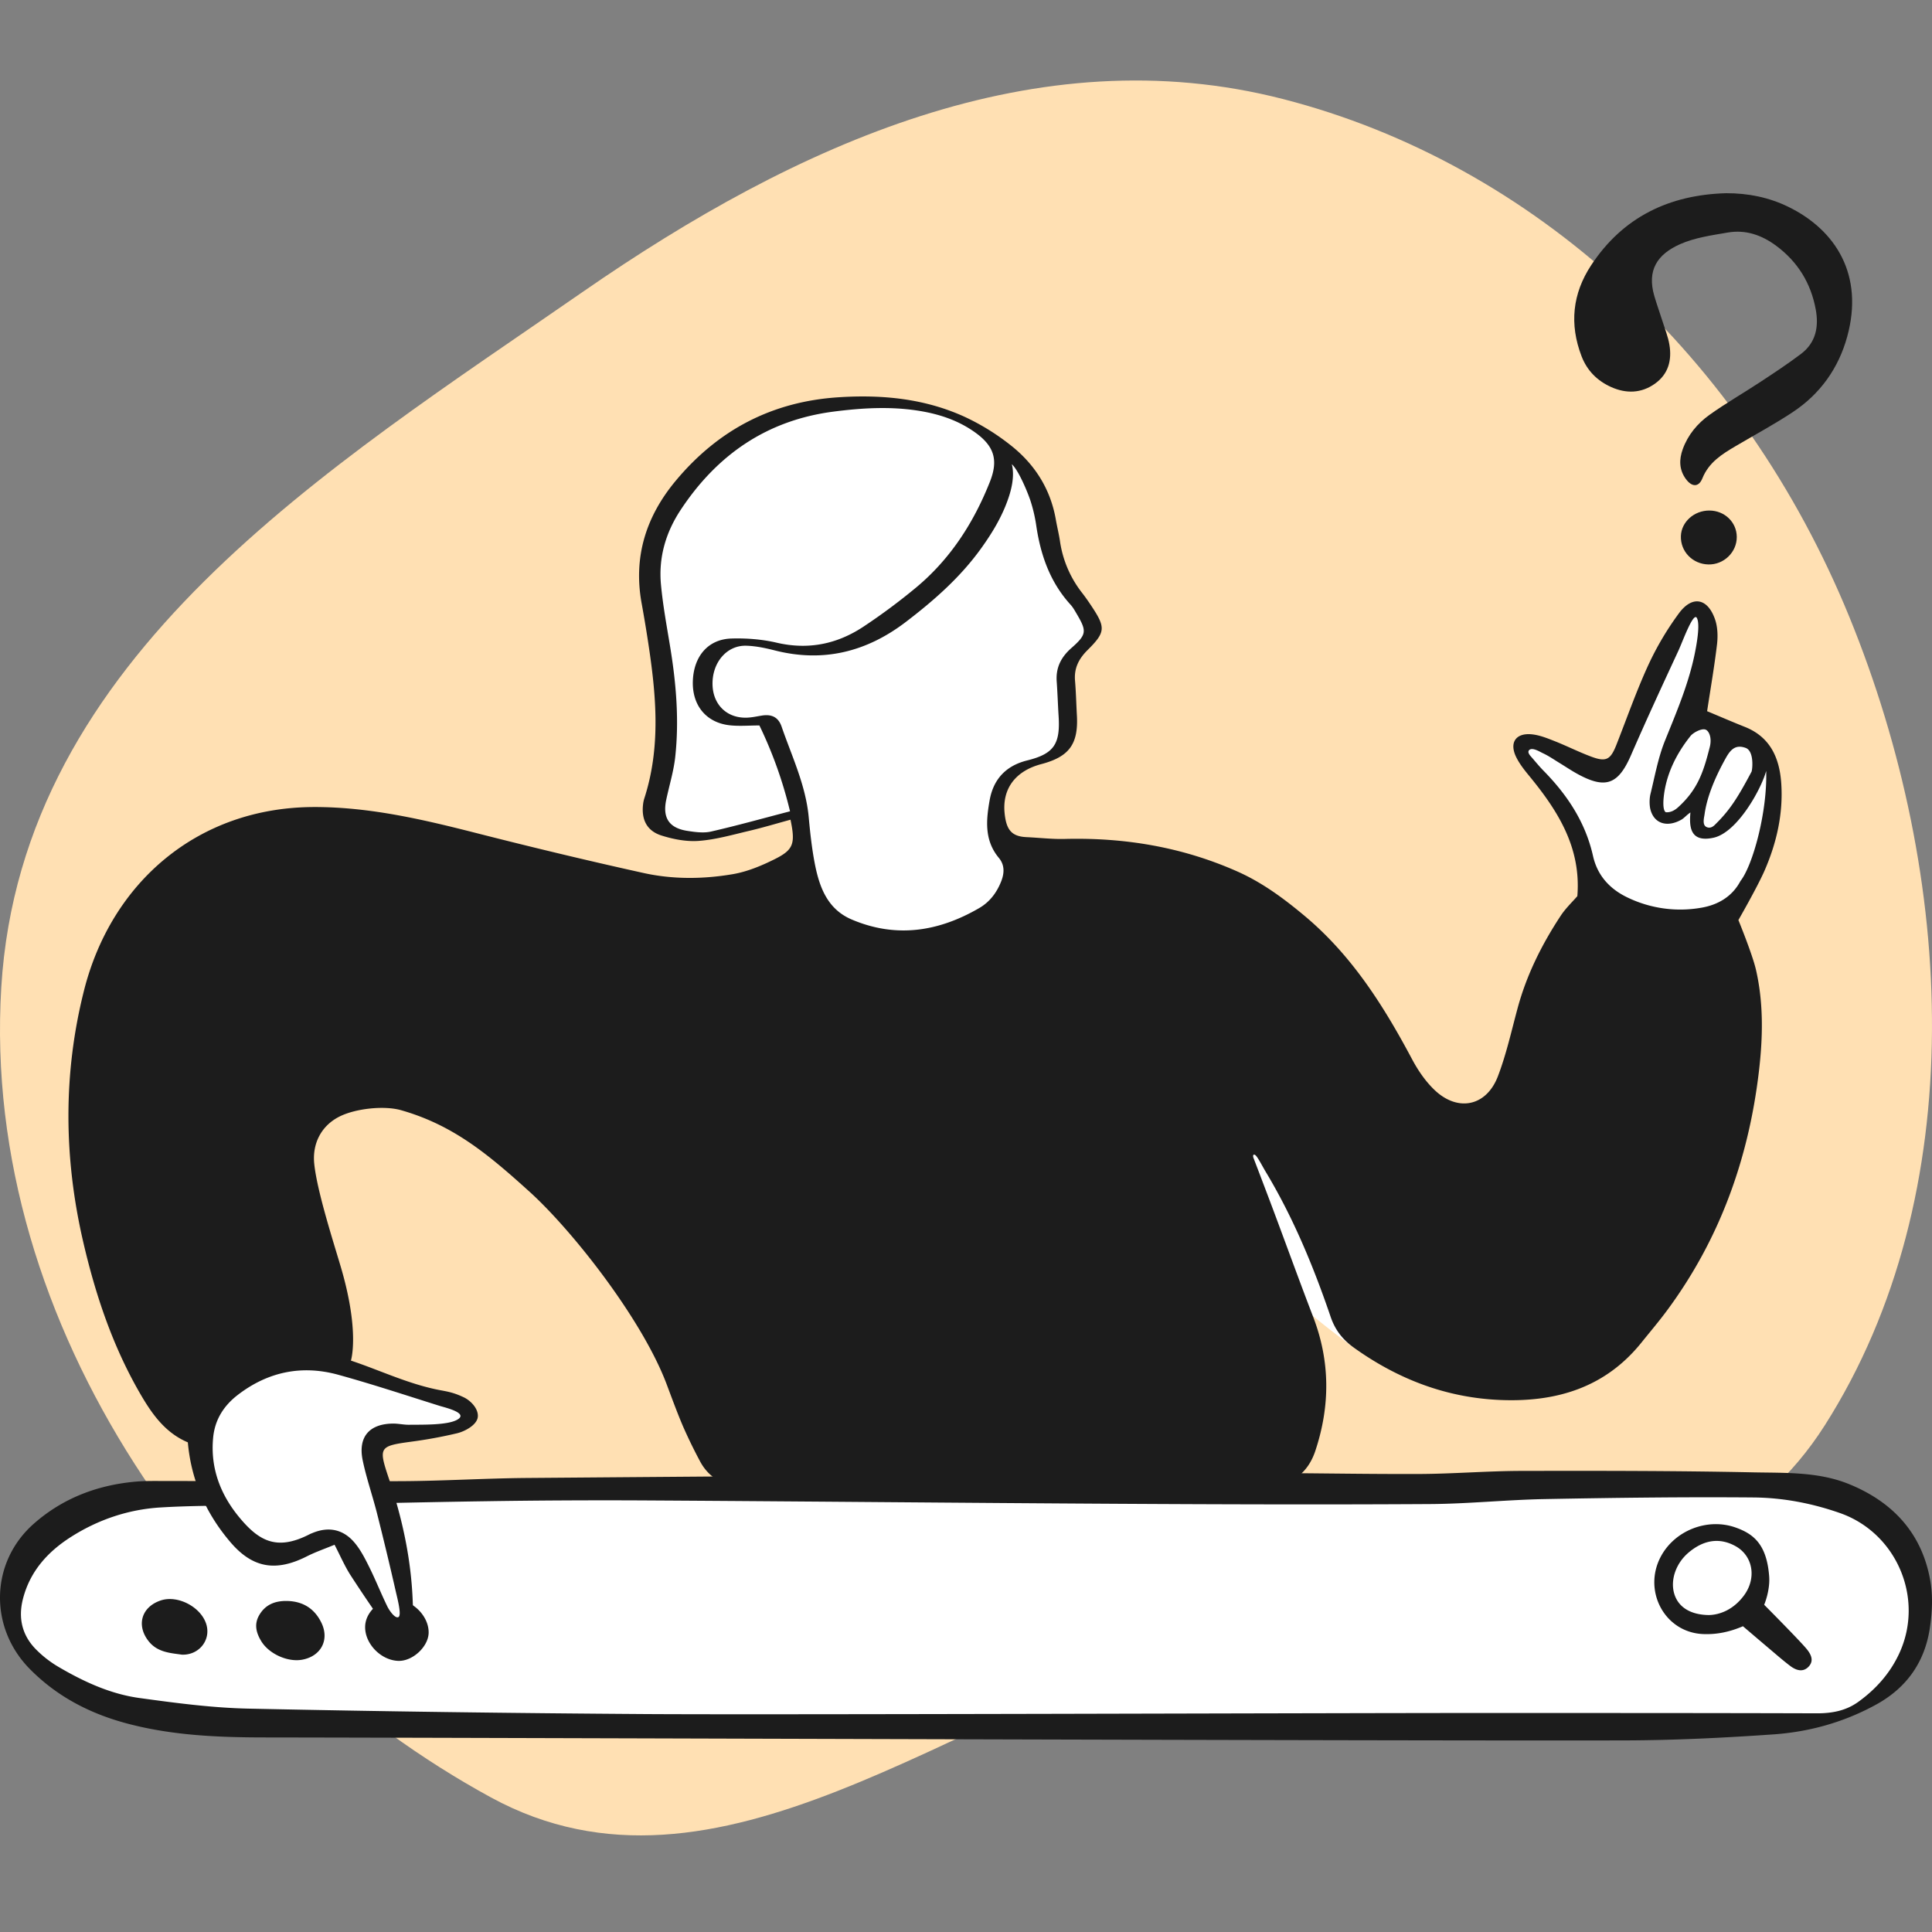 <svg width="120" height="120" viewBox="0 0 120 120" fill="none" xmlns="http://www.w3.org/2000/svg"><rect x="0" y="0" width="120" height="120" fill="#808080" stroke="none"/><path d="M79.684 6.15c15.585 4.002 28.586 16.026 35.186 32.178 6.556 16.046 7.63 35.802-1.527 50.199-8.224 12.929-25.04 9.47-38.88 13.332-15.252 4.255-29.857 17.475-43.97 9.782C13.295 102.267-1.213 82.509.08 61.315 1.337 40.711 20.4 29.075 36.2 18.127 49.523 8.894 64.376 2.22 79.684 6.15Z" fill="#FFE0B3"/><g clip-path="url(#a)"><path d="M8.476 92.86c-2.29.209-4.25 1.019-5.825 2.407-1.119.986-2.062 2.471-2.112 3.925-.052 1.492.42 2.822 1.508 3.925 1.5 1.52 3.76 2.518 6.095 3.135 2.734.722 5.583.825 8.253.829 5.193.006 15.555.036 27.553.07 21.5.061 48.256.138 56.994.113 2.725-.008 5.631-.126 9.146-.37 2.174-.152 3.546.141 5.388-.874 1.675-.924 3.288-3.164 3.566-5.032.147-.988.162-1.854.045-2.572-.417-2.553-1.939-4.387-4.526-5.451-1.518-.625-3.154-.646-4.886-.668l-.765-.012c-4.83-.1-9.771-.1-14.42-.09-1.052.003-2.13.05-3.174.095a79.56 79.56 0 0 1-3.179.097c-1.87.007-3.77-.012-5.607-.03-1.964-.02-3.995-.04-5.99-.029-13.351.077-27.678.177-43.798.306-1.248.01-2.523.055-3.756.098-1.299.045-2.642.092-3.97.1-3.335.018-6.724.009-10.002 0-1.598-.005-3.197-.009-4.795-.01 0 0-1.364.004-1.743.038Z" fill="#fff"/><path d="M16.394 107.915c-2.845-.003-5.688-.122-8.465-.856-2.318-.612-4.377-1.67-6.079-3.397-2.546-2.581-2.465-6.628.249-9.021 1.792-1.58 3.933-2.397 6.302-2.612.602-.055 1.212-.043 1.819-.042 4.93.004 9.861.037 14.792.01 2.575-.015 5.149-.177 7.724-.198 14.6-.117 29.2-.222 43.8-.306 3.866-.022 7.732.073 11.598.059 2.118-.008 4.236-.187 6.355-.191 4.813-.01 9.627-.01 14.439.09 1.996.04 4.044-.043 5.95.742 2.748 1.13 4.547 3.11 5.033 6.089.149.918.094 1.901-.043 2.829-.314 2.112-1.43 3.712-3.325 4.756-1.996 1.1-4.153 1.703-6.397 1.859-3.061.214-6.134.364-9.202.373-13.541.038-69.908-.165-84.55-.184Zm75.852-1.518c6.865.001 13.731-.001 20.597.02.943.003 1.812-.158 2.579-.712 1.095-.79 1.974-1.776 2.544-3.008 1.577-3.412-.157-7.485-3.688-8.72-1.734-.607-3.533-.95-5.348-.967-4.322-.037-8.645.019-12.967.1-2.387.044-4.772.297-7.158.31-6.41.038-12.82.02-19.23-.016-9.863-.055-19.725-.153-29.586-.21a482.13 482.13 0 0 0-9.785.05c-4.17.06-8.34.17-12.51.247-2.575.048-5.157-.015-7.725.14-1.983.119-3.87.753-5.564 1.833-1.451.924-2.55 2.146-2.984 3.864-.301 1.197-.04 2.268.836 3.141a6.84 6.84 0 0 0 1.34 1.043c1.577.928 3.243 1.703 5.062 1.954 2.25.31 4.517.612 6.782.66 8.19.175 16.382.282 24.573.337 7.89.054 42.71-.068 52.232-.066Zm16.012-5.388c-.837.359-1.642.521-2.481.485-2.373-.103-3.732-2.655-2.645-4.767.852-1.656 2.906-2.473 4.665-1.852 1.105.39 1.938 1.034 2.089 3.03.068.89-.309 1.77-.309 1.77s2.162 2.176 2.623 2.729c.281.337.493.741.132 1.119-.351.367-.78.222-1.132-.044-.453-.342-.879-.718-1.313-1.084-.549-.464-1.096-.932-1.629-1.386Zm-2.11-.695c.716-.018 1.546-.365 2.177-1.222.791-1.076.557-2.456-.528-3.058-1.017-.564-2.001-.368-2.903.387-.788.66-1.141 1.673-.92 2.51.222.844.966 1.37 2.174 1.383Zm-90.055.018c-.32.561-.177 1.093.132 1.602.48.793 1.64 1.315 2.537 1.154 1.168-.21 1.714-1.224 1.206-2.285-.43-.897-1.165-1.351-2.16-1.364-.735-.01-1.337.231-1.715.893Zm10.531 1.074c.01-1.015-.955-2-2.022-2.062-.97-.057-1.89.742-1.922 1.667-.037 1.065.968 2.113 2.06 2.149.891.029 1.875-.887 1.884-1.754Zm-13.784-.425c-.27-1.124-1.774-1.945-2.872-1.569-1.184.406-1.513 1.538-.74 2.522.55.699 1.356.738 2.076.84 1.031.034 1.76-.854 1.535-1.793Z" fill="#1C1C1C"/></g><g clip-path="url(#b)"><path d="M109.37 53.958c.787-1.812 1.127-3.594 1.009-5.295-.118-1.713-.786-2.754-2.101-3.277-.521-.208-1.033-.424-1.576-.652l-.769-.323a.256.256 0 0 1-.125-.111.256.256 0 0 1-.031-.165c.06-.396.123-.79.185-1.184.154-.97.313-1.973.429-2.96.063-.538.024-1.048-.111-1.437-.19-.549-.479-.89-.794-.938-.31-.047-.665.178-1.001.633a18.05 18.05 0 0 0-1.871 3.164c-.521 1.134-.974 2.326-1.413 3.479-.183.48-.371.975-.563 1.461-.422 1.072-.84 1.273-1.868.894a20.96 20.96 0 0 1-1.288-.54c-.332-.148-.675-.3-1.015-.435l-.045-.018c-.425-.168-.865-.341-1.293-.386-.38-.04-.67.039-.794.217-.126.18-.1.48.07.826.185.379.462.737.735 1.068 1.755 2.13 3.343 4.539 3.088 7.703a.256.256 0 0 1-.061.147c-.095.11-.199.222-.308.34-.246.266-.501.541-.705.85-1.268 1.925-2.132 3.776-2.642 5.66-.095.349-.187.705-.276 1.05-.275 1.07-.56 2.174-.963 3.222-.371.967-1.027 1.602-1.845 1.788-.832.19-1.715-.108-2.487-.837-.536-.506-1.025-1.17-1.451-1.971-1.572-2.953-3.59-6.314-6.638-8.859-1.12-.935-2.482-1.987-4.092-2.703-3.256-1.449-6.731-2.104-10.624-2.004-.534.014-1.073-.025-1.594-.062a31.59 31.59 0 0 0-.799-.05c-1.19-.055-1.5-.727-1.6-1.719-.168-1.654.733-2.865 2.47-3.323 1.619-.426 2.11-1.098 2.018-2.762-.014-.251-.025-.506-.036-.752-.02-.459-.04-.933-.08-1.395-.067-.794.206-1.466.858-2.112 1.015-1.006 1.029-1.163.21-2.4a14.02 14.02 0 0 0-.582-.817 7.061 7.061 0 0 1-1.419-3.321c-.036-.248-.09-.502-.14-.748-.04-.19-.081-.387-.115-.584-.313-1.8-1.235-3.31-2.74-4.486a13.993 13.993 0 0 0-2.738-1.692c-2.222-1.025-4.688-1.41-7.759-1.21-3.983.26-7.322 1.974-9.923 5.094-1.882 2.26-2.557 4.68-2.061 7.4.142.781.275 1.575.395 2.36.462 3.007.863 6.5-.24 9.895-.027.083-.048.18-.06.285-.114.893.203 1.444.965 1.685.833.263 1.583.371 2.23.321.816-.063 1.647-.267 2.45-.465l.618-.15c.593-.139 1.193-.308 1.774-.471.264-.075.528-.15.794-.221a.257.257 0 0 1 .32.196c.316 1.523.21 2.065-1.09 2.719-1.051.527-1.914.836-2.715.972-1.986.336-3.883.31-5.636-.078-3.326-.736-6.82-1.57-10.383-2.48-3.33-.85-6.6-1.61-9.994-1.61-6.822.003-12.341 4.39-14.061 11.177-1.265 4.99-1.283 10.21-.055 15.515.86 3.707 1.957 6.649 3.454 9.26.687 1.197 1.477 2.416 2.895 3.014a.258.258 0 0 1 .156.215c.197 2.233 1.064 4.267 2.575 6.044 1.284 1.51 2.614 1.757 4.448.827.366-.185.746-.334 1.148-.492.19-.074.385-.151.587-.235a.257.257 0 0 1 .327.12c.117.226.225.445.329.656.212.433.413.842.651 1.214a90.732 90.732 0 0 0 2.282 3.355c.317.448.55.346.614.304.184-.121.37-.43.453-.752.078-.304.062-.66.047-1.004l-.007-.164c-.093-2.4-.568-4.847-1.455-7.483-.367-1.093-.533-1.636-.287-2.033.246-.395.795-.486 1.914-.637a28.066 28.066 0 0 0 2.766-.509c.433-.097 1.08-.458 1.107-.803.03-.364-.36-.78-.736-.956-.494-.23-.79-.307-1.31-.402-1.365-.248-2.643-.737-3.88-1.21a40.83 40.83 0 0 0-1.782-.651.258.258 0 0 1-.163-.323c.005-.016.524-1.77-.638-5.695-.072-.243-.155-.519-.246-.817-.53-1.752-1.256-4.151-1.405-5.609-.142-1.388.497-2.58 1.71-3.19 1.072-.537 2.909-.725 4.012-.41 3.284.938 5.422 2.715 8.084 5.124 1.385 1.254 3.143 3.266 4.702 5.383 1.797 2.44 3.172 4.803 3.871 6.655l.19.507c.264.702.536 1.428.835 2.126.32.748.7 1.486 1.031 2.118.43.82 1.137 1.311 2.047 1.419l.311.037c1.408.166 2.864.339 4.291.36 10.246.149 18.839.158 27.474-.28.117-.007.235-.01.352-.014.302-.01.587-.019.866-.065 1.236-.204 2.026-.874 2.416-2.047.936-2.82.892-5.487-.133-8.153-.024-.063-.09-.365-.115-.428a52.09 52.09 0 0 0 2.705 2.117c2.817 2.01 6.089 2.996 9.278 3.13 3.764.158 6.57-.982 8.576-3.484.159-.199.32-.395.48-.592.359-.44.73-.894 1.072-1.354 3.107-4.19 5.017-9.152 5.677-14.75.29-2.459.233-4.437-.177-6.224-.217-.944-1.071-3.03-1.08-3.05a.265.265 0 0 1-.019-.115.272.272 0 0 1 .034-.111c.012-.02 1.179-2.051 1.618-3.06Z" fill="#fff"/><path d="M77.86 71.93c.08.208.832 2.176 1.24 3.266.822 2.197 1.62 4.403 2.461 6.592 1.063 2.764 1.064 5.533.137 8.326-.424 1.277-1.31 2.004-2.618 2.22-.41.068-.83.06-1.247.081-9.16.465-18.325.414-27.49.28-1.546-.022-3.092-.216-4.63-.398-.992-.117-1.771-.651-2.244-1.555a30.89 30.89 0 0 1-1.04-2.136c-.372-.868-.694-1.758-1.028-2.643-1.53-4.052-5.869-9.552-8.505-11.938-2.597-2.35-4.751-4.145-7.982-5.068-1.05-.3-2.826-.109-3.826.393-1.13.567-1.699 1.673-1.57 2.934.173 1.686 1.16 4.754 1.642 6.38 1.206 4.075.636 5.845.636 5.845 1.835.609 3.636 1.492 5.626 1.853.55.1.867.185 1.374.422.427.2.923.7.883 1.21-.043.525-.846.93-1.307 1.033a28.46 28.46 0 0 1-2.788.513c-2.056.278-2.09.334-1.418 2.333.824 2.45 1.368 4.962 1.468 7.555.016.415.053.85-.048 1.242-.085.334-.288.724-.56.903-.372.243-.745-.059-.966-.371a90.117 90.117 0 0 1-2.288-3.364c-.363-.566-.63-1.193-.992-1.891-.63.26-1.192.453-1.717.719-1.919.972-3.371.744-4.76-.89-1.507-1.771-2.427-3.82-2.636-6.189-1.45-.612-2.278-1.835-3.018-3.124-1.673-2.916-2.727-6.074-3.481-9.33-1.207-5.209-1.257-10.456.056-15.635 1.689-6.664 7.04-11.368 14.31-11.372 3.445-.001 6.75.775 10.058 1.619 3.445.879 6.903 1.71 10.374 2.477 1.823.404 3.702.387 5.538.076.91-.154 1.81-.53 2.642-.948 1.15-.578 1.26-.963.954-2.437-.862.235-1.713.492-2.577.695-1.03.242-2.062.54-3.107.62-.766.06-1.586-.098-2.327-.332-.923-.291-1.264-1.006-1.144-1.962.014-.112.037-.225.071-.332 1.051-3.237.734-6.505.231-9.778a86.12 86.12 0 0 0-.394-2.352c-.525-2.88.27-5.394 2.117-7.61 2.631-3.157 5.975-4.917 10.104-5.186 2.727-.178 5.386.08 7.883 1.232a14.339 14.339 0 0 1 2.788 1.724c1.508 1.178 2.501 2.722 2.835 4.644.078.447.19.89.257 1.338a6.769 6.769 0 0 0 1.368 3.202c.209.269.404.549.592.833.88 1.326.877 1.614-.242 2.723-.55.546-.849 1.129-.783 1.909.061.716.076 1.436.116 2.154.098 1.78-.476 2.568-2.21 3.025-1.597.42-2.434 1.519-2.28 3.048.104 1.019.42 1.445 1.357 1.488.792.036 1.585.132 2.375.112 3.727-.096 7.315.505 10.735 2.026 1.538.684 2.863 1.665 4.152 2.741 2.945 2.458 4.929 5.606 6.7 8.935.368.69.836 1.372 1.401 1.906 1.443 1.363 3.204.995 3.916-.857.526-1.371.844-2.824 1.23-4.247.56-2.068 1.504-3.956 2.676-5.735.308-.467.727-.861 1.032-1.216.246-3.053-1.241-5.346-3.03-7.518-.287-.349-.571-.716-.769-1.118-.442-.903-.022-1.519.983-1.413.479.05.951.242 1.405.421.774.306 1.518.685 2.298.973.908.334 1.176.178 1.54-.747.652-1.655 1.24-3.34 1.981-4.953a18.445 18.445 0 0 1 1.898-3.209c.832-1.13 1.787-.95 2.246.373.165.477.182 1.043.123 1.551-.164 1.386-.404 2.762-.615 4.152.83.347 1.581.672 2.341.974 1.587.63 2.155 1.937 2.263 3.498.13 1.886-.284 3.699-1.03 5.416-.45 1.034-1.631 3.086-1.631 3.086s.868 2.115 1.092 3.09c.471 2.05.435 4.169.182 6.312-.642 5.443-2.442 10.446-5.726 14.873-.496.668-1.036 1.304-1.558 1.953-2.264 2.824-5.317 3.726-8.787 3.58-3.353-.14-6.345-1.293-9.065-3.234-.707-.505-1.178-1.092-1.464-1.93-1.064-3.12-2.322-6.16-4.026-8.998-.193-.32-.416-.758-.575-.965-.158-.208-.267-.105-.188.103ZM62.847 28.834c.215.843-.11 1.822-.26 2.24-.382 1.07-.97 2.044-1.643 2.98-1.294 1.804-2.94 3.248-4.69 4.583-2.429 1.851-5.115 2.526-8.12 1.764-.584-.148-1.189-.278-1.787-.294-1.23-.032-2.143 1.085-2.089 2.464.05 1.228.919 2.05 2.14 2.004.3-.011.6-.076.898-.126.598-.101 1.037.064 1.25.68.638 1.853 1.5 3.636 1.685 5.628.091.978.196 1.96.385 2.922.285 1.444.789 2.796 2.285 3.433 2.76 1.174 5.396.756 7.921-.711.637-.37 1.07-.931 1.352-1.628.219-.541.233-1.049-.134-1.489-.903-1.084-.792-2.327-.574-3.566.23-1.309 1.003-2.155 2.331-2.485 1.663-.412 2.066-1.01 1.955-2.754-.045-.716-.067-1.433-.118-2.149-.063-.862.27-1.514.917-2.084.953-.84.956-1.043.326-2.115-.115-.195-.226-.4-.377-.566-1.274-1.396-1.866-3.081-2.136-4.915a9.33 9.33 0 0 0-.359-1.545c-.185-.562-.752-1.913-1.158-2.27ZM49.07 50.393a26.248 26.248 0 0 0-1.902-5.334c-.65 0-1.258.056-1.852-.011-1.462-.165-2.335-1.247-2.282-2.75.055-1.539.95-2.595 2.394-2.638.936-.028 1.902.046 2.811.258 1.978.462 3.771.085 5.417-1.012a37.693 37.693 0 0 0 3.276-2.44c2.107-1.762 3.552-4.013 4.556-6.55.535-1.353.255-2.213-.919-3.055-1.07-.768-2.285-1.16-3.575-1.358-1.74-.267-3.473-.162-5.207.061-4.14.532-7.243 2.673-9.513 6.112-.928 1.407-1.377 2.959-1.22 4.633.122 1.314.367 2.618.58 3.923.367 2.25.554 4.513.306 6.784-.098.897-.372 1.774-.559 2.662-.237 1.121.176 1.753 1.313 1.93.482.074 1.005.147 1.467.042 1.614-.369 3.21-.816 4.909-1.258Zm-20.6 37.743c.554-.393-.823-.71-1.169-.817-2.092-.656-4.175-1.346-6.288-1.929-2.256-.622-4.354-.195-6.224 1.235-.882.673-1.442 1.542-1.55 2.668-.182 1.881.449 3.527 1.613 4.938 1.22 1.478 2.33 2.113 4.365 1.07.067-.035.138-.062.208-.09.993-.407 1.884-.22 2.573.578.386.447.666.999.932 1.534.403.811.737 1.657 1.135 2.47.094.194.453.747.677.65.224-.098-.06-1.162-.159-1.594a206.53 206.53 0 0 0-1.166-4.852c-.278-1.1-.657-2.178-.888-3.286-.302-1.451.4-2.271 1.868-2.29.338-.005.678.078 1.017.074.892-.01 2.502.034 3.056-.359ZM95.016 46.56c-.206.135.026.375.105.464.184.207.475.567.734.83 1.485 1.508 2.619 3.21 3.09 5.313.276 1.226 1.053 2.067 2.179 2.595a7.538 7.538 0 0 0 4.536.62c1.05-.176 1.931-.693 2.445-1.663.765-.97 1.673-4.289 1.596-6.836-.304 1.126-1.793 3.828-3.272 4.15-1.478.322-1.509-.716-1.434-1.57-.242.166-.389.348-.549.441-.878.507-1.743.276-1.953-.701a2.349 2.349 0 0 1 .008-.833c.28-1.13.482-2.296.915-3.368.723-1.789 1.48-3.558 1.86-5.46.106-.53.336-1.78.117-2.164-.218-.383-.893 1.497-1.139 2.027-1.001 2.159-2.001 4.318-2.949 6.5-.793 1.825-1.582 2.127-3.344 1.155-.364-.2-.71-.434-1.064-.65-.355-.216-.699-.458-1.074-.631-.165-.077-.602-.353-.807-.218Zm8.473 3.891c.316.02.579-.166.717-.289 1.273-1.138 1.614-2.284 1.991-3.762.147-.576-.049-1.027-.286-1.09-.251-.069-.744.195-.911.405-.902 1.13-1.503 2.383-1.658 3.738-.084.745.043.992.147.998Zm2.494.91c.263.138.477-.078.524-.124.907-.886 1.392-1.624 2.283-3.304.053-.1.186-1.286-.371-1.482-.557-.196-.88.02-1.203.592-.644 1.146-1.186 2.391-1.343 3.541-.029.206-.153.64.11.778Z" fill="#1C1C1C"/></g><g clip-path="url(#c)"><path d="M107.213 12c1.36-.003 2.659.256 3.875.852 2.963 1.453 4.686 4.252 3.649 8.044-.539 1.973-1.679 3.573-3.392 4.706-1.139.753-2.347 1.404-3.526 2.098-.856.505-1.679 1.01-2.083 2.015-.228.566-.662.54-1.033.025-.413-.576-.417-1.2-.184-1.844.322-.887.912-1.595 1.659-2.128 1.018-.727 2.109-1.351 3.155-2.04.855-.563 1.711-1.127 2.527-1.743.92-.694 1.119-1.675.92-2.757-.301-1.639-1.115-2.966-2.461-3.965-.895-.663-1.893-1.01-2.998-.821-1.005.173-2.053.317-2.971.725-1.433.638-2.056 1.631-1.601 3.206.158.546.355 1.08.525 1.622.148.469.335.933.415 1.414.162.962-.063 1.828-.898 2.422-.85.606-1.792.624-2.714.212-.859-.384-1.499-1.015-1.846-1.921-.762-1.989-.563-3.886.599-5.649 1.975-2.997 4.846-4.372 8.383-4.473Zm.661 21.348c-.006-.914-.753-1.633-1.699-1.638-.948-.004-1.741.704-1.772 1.583-.033.959.725 1.743 1.707 1.766.961.022 1.771-.763 1.764-1.711Z" fill="#1C1C1C"/></g><defs><clipPath id="a"><path fill="#fff" transform="translate(0 91.356)" d="M0 0h120v16.747H0z"/></clipPath><clipPath id="b"><path fill="#fff" transform="translate(4.251 24.625)" d="M0 0h106.409v77.037H0z"/></clipPath><clipPath id="c"><path fill="#fff" transform="translate(97.778 12)" d="M0 0h17.262v23.06H0z"/></clipPath></defs></svg>